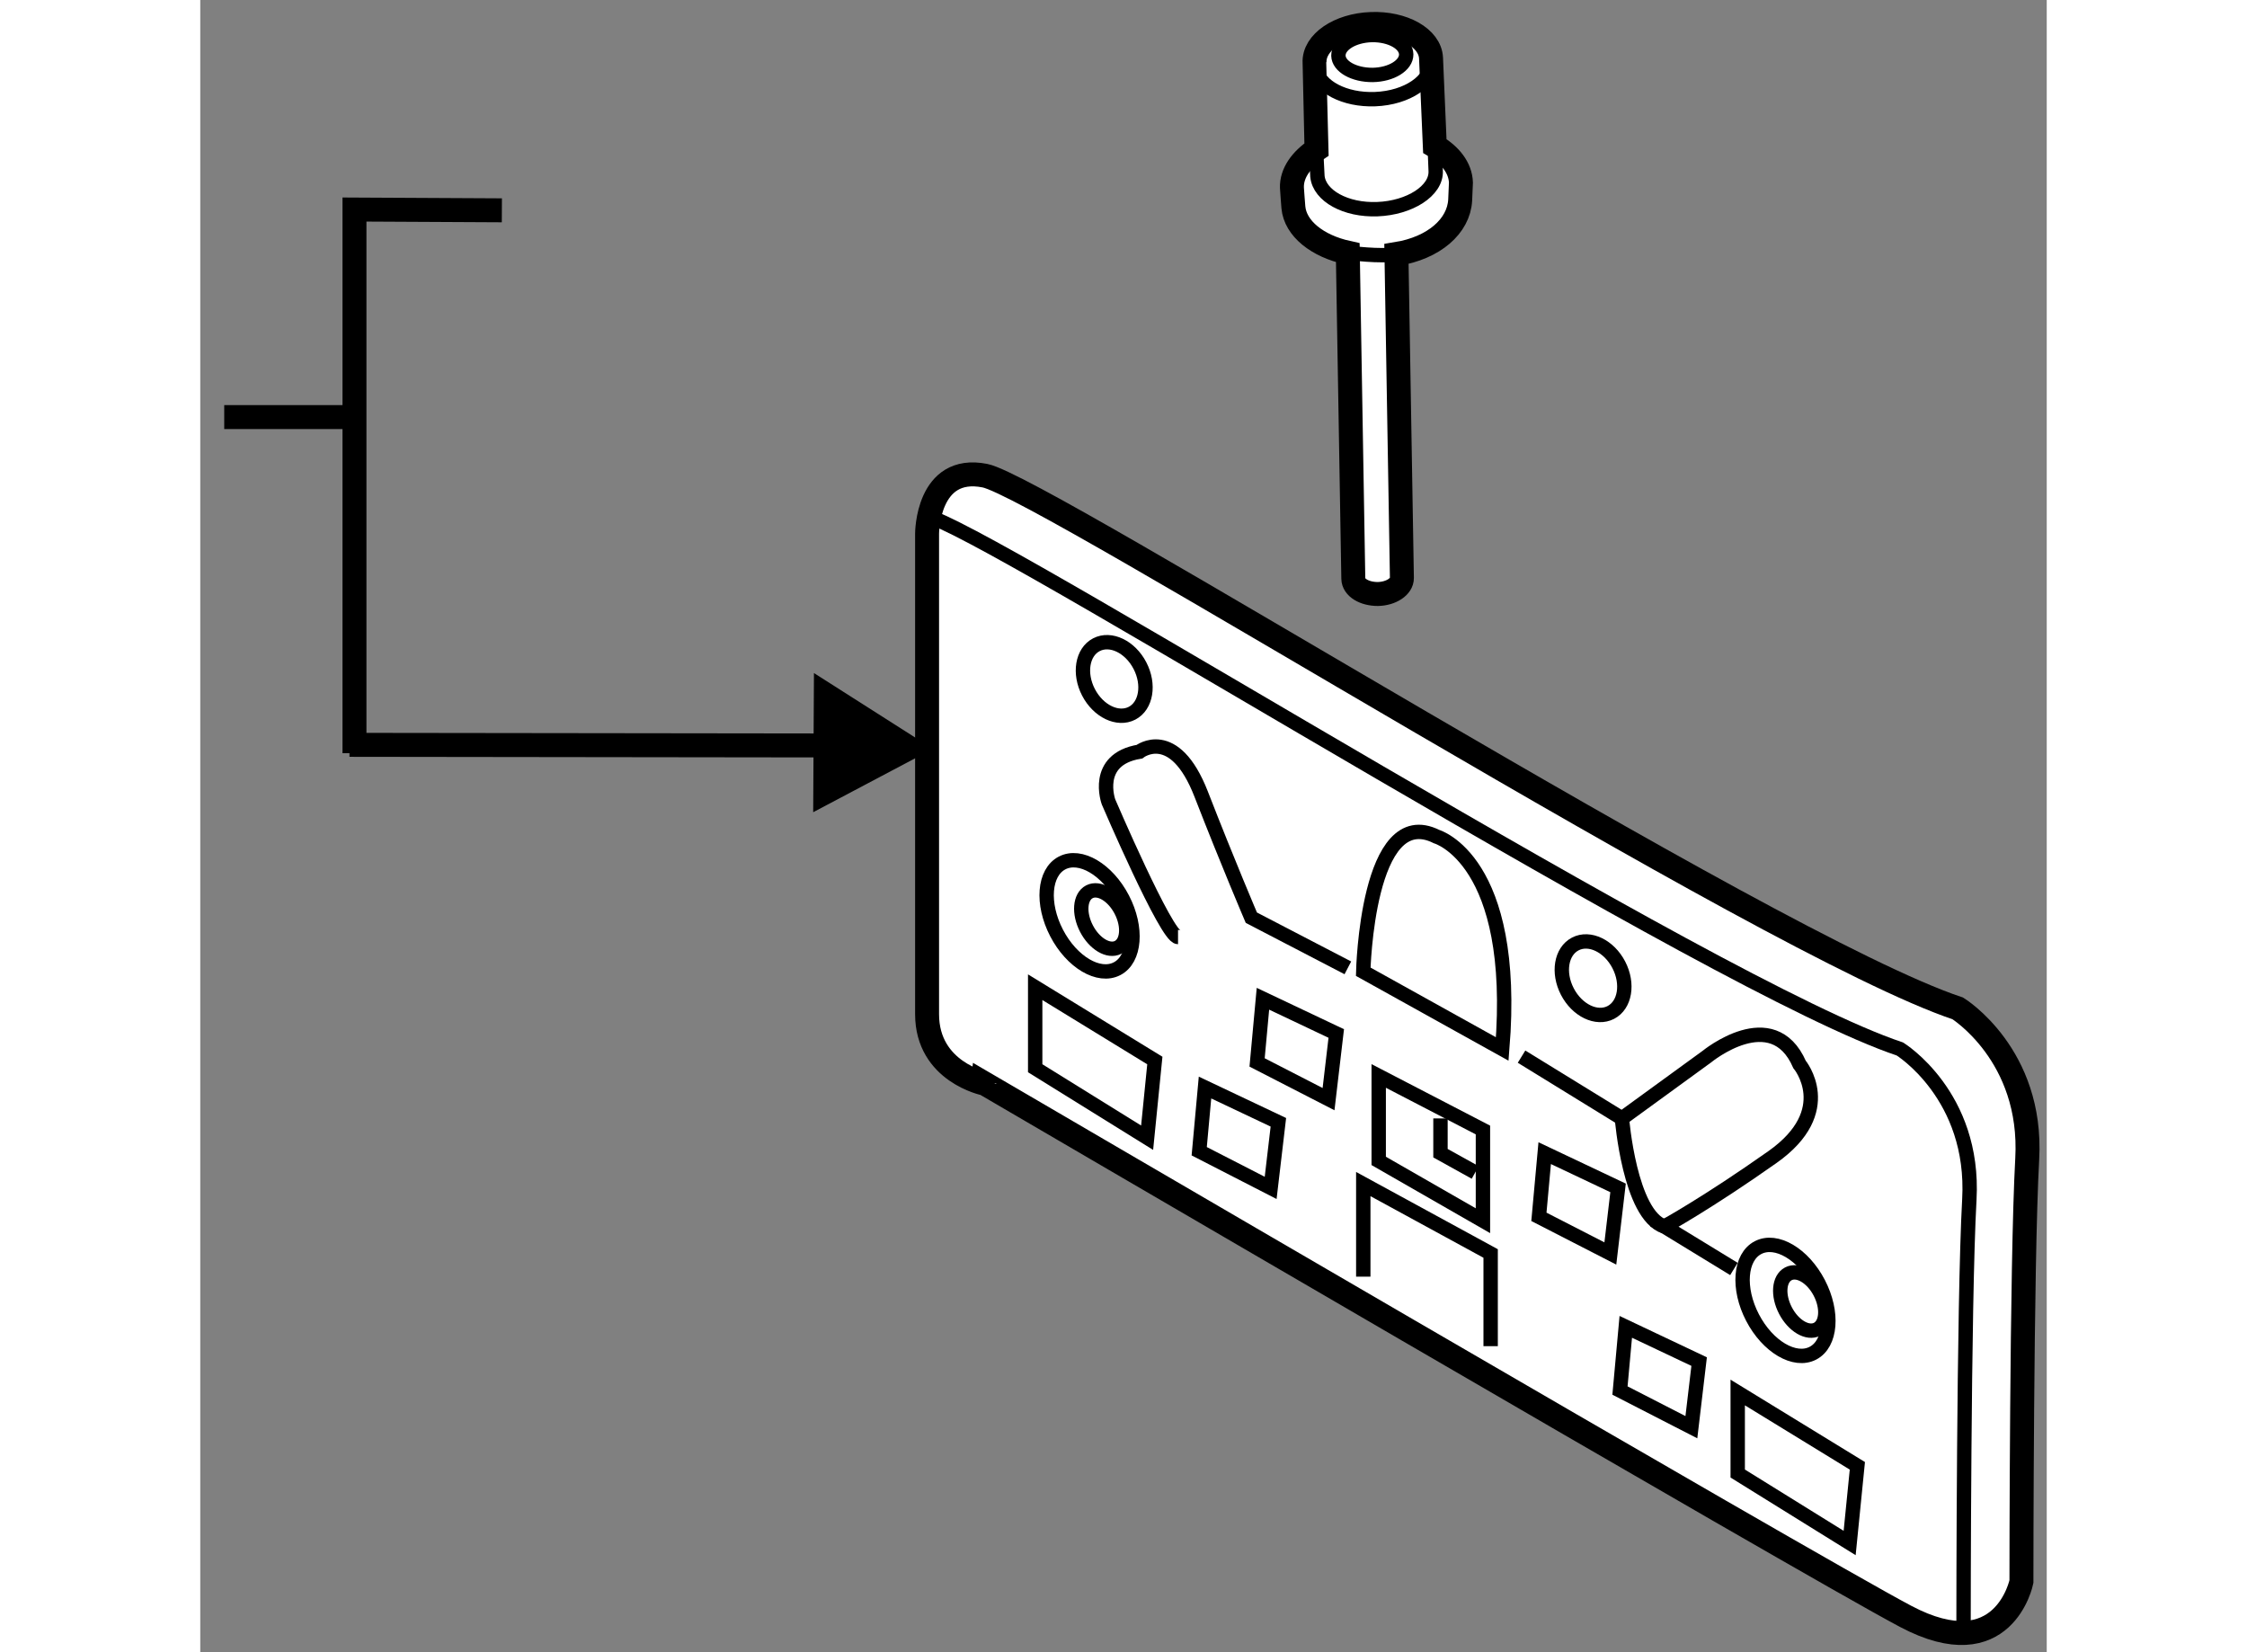 <?xml version="1.0" encoding="utf-8"?>
<!-- Generator: Adobe Illustrator 15.1.0, SVG Export Plug-In . SVG Version: 6.00 Build 0)  -->
<!DOCTYPE svg PUBLIC "-//W3C//DTD SVG 1.1//EN" "http://www.w3.org/Graphics/SVG/1.1/DTD/svg11.dtd">
<svg version="1.1" xmlns="http://www.w3.org/2000/svg" xmlns:xlink="http://www.w3.org/1999/xlink" x="0px" y="0px" width="244.8px"
	 height="180px" viewBox="13.676 104.699 38.534 34.48" enable-background="new 0 0 244.8 180" xml:space="preserve">
	
<rect x="13.676" y="104.699" width="38.534" height="34.48" fill="#808080" stroke="none"/>
	
<g><path fill="#FFFFFF" stroke="#000000" stroke-width="0.5" d="M28.844,125.864v-10.03c0,0,0-1.449,1.208-1.208
				c1.208,0.242,16.313,9.787,20.301,11.117c0,0,1.571,0.967,1.45,3.142c-0.121,2.176-0.121,8.821-0.121,8.821
				s-0.363,1.813-2.417,0.725c-2.054-1.087-19.213-11.116-19.213-11.116S28.844,127.073,28.844,125.864z"></path><path fill="none" stroke="#000000" stroke-width="0.3" d="M28.968,115.511c1.873,0.7,16.294,9.784,20.177,11.079
				c0,0,1.571,0.966,1.45,3.142c-0.121,2.175-0.121,8.82-0.121,8.82"></path><path fill="none" stroke="#000000" stroke-width="0.3" d="M40.847,126.59c0.322-3.949-1.37-4.432-1.37-4.432
				c-1.45-0.726-1.531,2.82-1.531,2.82L40.847,126.59z"></path><path fill="none" stroke="#000000" stroke-width="0.3" d="M41.25,126.75l2.095,1.289l1.772-1.289c0,0,1.37-1.127,1.934,0.162
				c0,0,0.805,0.966-0.564,1.933c-1.37,0.967-2.255,1.45-2.255,1.45l1.45,0.886"></path><path fill="none" stroke="#000000" stroke-width="0.3" d="M43.345,128.039c0,0,0.161,2.015,0.886,2.256"></path><path fill="none" stroke="#000000" stroke-width="0.3" d="M34.081,124.254c-0.242,0-1.451-2.821-1.451-2.821
				s-0.322-0.886,0.645-1.047c0,0,0.725-0.563,1.289,0.886c0.564,1.45,1.047,2.578,1.047,2.578l2.014,1.047"></path><ellipse transform="matrix(0.887 -0.461 0.461 0.887 -51.133 28.5)" fill="none" stroke="#000000" stroke-width="0.3" cx="32.767" cy="118.911" rx="0.605" ry="0.806"></ellipse><ellipse transform="matrix(0.887 -0.461 0.461 0.887 -53.457 28.78)" fill="none" stroke="#000000" stroke-width="0.3" cx="32.222" cy="123.885" rx="0.776" ry="1.244"></ellipse><ellipse transform="matrix(0.888 -0.459 0.459 0.888 -53.28 28.821)" fill="none" stroke="#000000" stroke-width="0.3" cx="32.589" cy="123.904" rx="0.407" ry="0.653"></ellipse><ellipse transform="matrix(0.887 -0.461 0.461 0.887 -55.545 36.453)" fill="none" stroke="#000000" stroke-width="0.3" cx="46.804" cy="131.861" rx="0.776" ry="1.242"></ellipse><ellipse transform="matrix(0.887 -0.461 0.461 0.887 -55.517 36.629)" fill="none" stroke="#000000" stroke-width="0.3" cx="47.17" cy="131.879" rx="0.408" ry="0.652"></ellipse><ellipse transform="matrix(0.888 -0.46 0.46 0.888 -52.774 33.74)" fill="none" stroke="#000000" stroke-width="0.3" cx="42.781" cy="125.059" rx="0.605" ry="0.805"></ellipse><polygon fill="none" stroke="#000000" stroke-width="0.3" points="35.731,126.871 35.853,125.542 37.383,126.267 37.222,127.637 
						"></polygon><polygon fill="none" stroke="#000000" stroke-width="0.3" points="41.612,130.093 41.733,128.764 43.264,129.489 43.103,130.858 
						"></polygon><polygon fill="none" stroke="#000000" stroke-width="0.3" points="43.304,133.718 43.425,132.389 44.956,133.114 44.794,134.483 
						"></polygon><polygon fill="none" stroke="#000000" stroke-width="0.3" points="34.523,128.724 34.644,127.395 36.175,128.12 36.014,129.489 		
				"></polygon><polygon fill="none" stroke="#000000" stroke-width="0.3" points="33.436,128.442 31.1,126.992 31.1,125.301 33.597,126.831 		"></polygon><polygon fill="none" stroke="#000000" stroke-width="0.3" points="48.097,136.9 45.761,135.45 45.761,133.759 48.258,135.289 		
				"></polygon><polyline fill="none" stroke="#000000" stroke-width="0.3" points="37.947,131.342 37.947,129.409 40.605,130.858 40.605,132.792 
						"></polyline><polygon fill="none" stroke="#000000" stroke-width="0.3" points="38.269,128.926 38.269,127.153 40.444,128.281 40.444,130.174 
						"></polygon><polyline fill="none" stroke="#000000" stroke-width="0.3" points="39.558,128.039 39.558,128.765 40.283,129.167 		"></polyline></g><g><line fill="none" stroke="#000000" stroke-width="0.5" x1="14.176" y1="113.403" x2="17.065" y2="113.403"></line><polyline fill="none" stroke="#000000" stroke-width="0.5" points="19.97,109.088 16.894,109.072 16.894,120.417 		"></polyline><line fill="none" stroke="#000000" stroke-width="0.5" x1="27.624" y1="120.257" x2="16.79" y2="120.243"></line><polygon points="26.483,118.745 28.967,120.327 26.467,121.649 		"></polygon></g>



	
<g><path fill="#FFFFFF" stroke="#000000" stroke-width="0.5" d="M39.44,107.746l-0.079-1.835c-0.019-0.419-0.58-0.737-1.251-0.711
				c-0.671,0.024-1.2,0.387-1.18,0.808c0.002,0.008,0.041,1.811,0.041,1.811c-0.316,0.211-0.524,0.492-0.513,0.8
				c0,0.026,0.03,0.404,0.03,0.404c0.039,0.446,0.502,0.811,1.136,0.95l0.115,6.802c0.002,0.185,0.232,0.321,0.513,0.32
				c0.279-0.006,0.504-0.157,0.501-0.334L38.639,110c0.783-0.126,1.3-0.581,1.33-1.124c0.001-0.033,0.016-0.368,0.016-0.368
				C39.974,108.205,39.765,107.935,39.44,107.746z"></path><path fill="none" stroke="#000000" stroke-width="0.3" d="M36.962,107.829c0.003,0.084,0.022,0.398,0.028,0.55
				c0.041,0.407,0.592,0.711,1.251,0.685c0.67-0.025,1.237-0.382,1.217-0.798c-0.008-0.148-0.016-0.46-0.019-0.52"></path><path fill="none" stroke="#000000" stroke-width="0.3" d="M39.374,105.962c0.02,0.419-0.508,0.78-1.181,0.806
				c-0.638,0.024-1.176-0.261-1.244-0.646"></path><path fill="none" stroke="#000000" stroke-width="0.3" d="M38.843,105.833c0.003,0.229-0.31,0.424-0.7,0.43
				c-0.391,0.003-0.711-0.178-0.715-0.403c-0.003-0.229,0.31-0.421,0.701-0.43C38.518,105.425,38.839,105.605,38.843,105.833z"></path><path fill="none" stroke="#000000" stroke-width="0.3" d="M37.625,109.973c0,0,0.708,0.094,1.014,0.027"></path></g>


</svg>